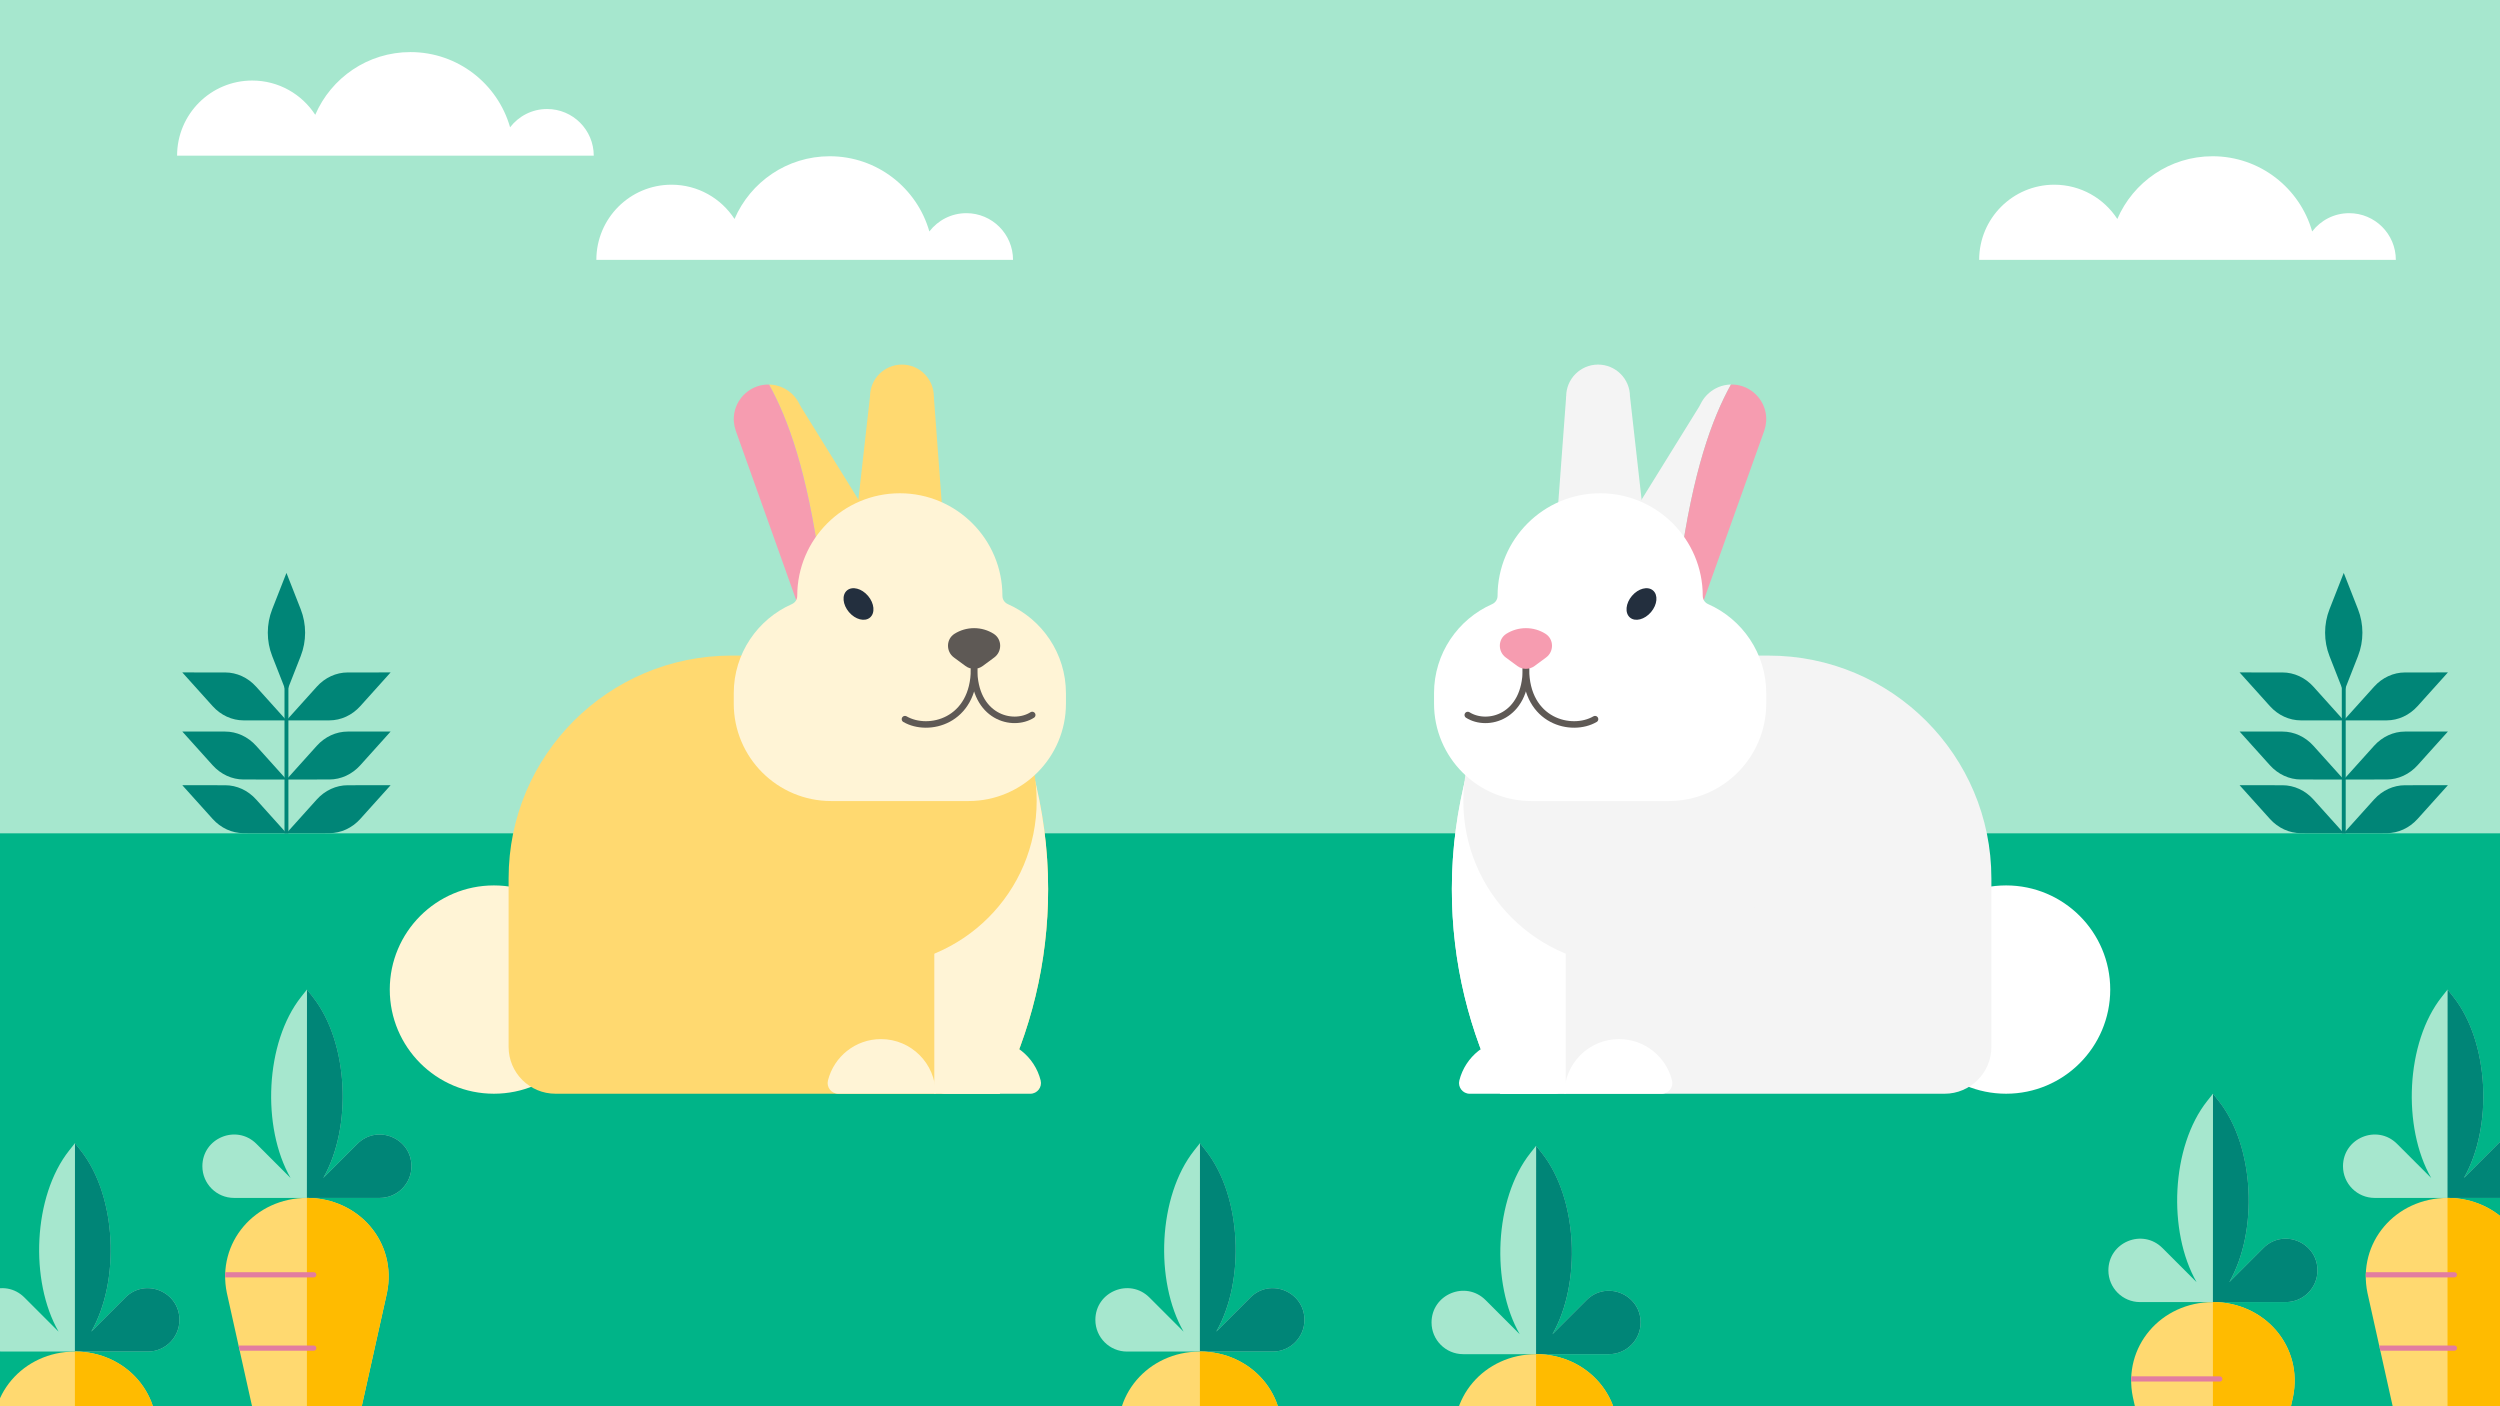 <?xml version="1.0" encoding="UTF-8"?>
<svg id="Layer_6" data-name="Layer 6" xmlns="http://www.w3.org/2000/svg" xmlns:xlink="http://www.w3.org/1999/xlink" viewBox="0 0 1920 1080"><rect x="0" y="0" width="1920" height="1080" fill="#333333" stroke="none"/>
  <defs>
    <style>
      .cls-1 {
        stroke: #008577;
        stroke-width: 3px;
      }

      .cls-1, .cls-2, .cls-3, .cls-4, .cls-5, .cls-6, .cls-7 {
        fill: none;
      }

      .cls-1, .cls-7 {
        stroke-miterlimit: 10;
      }

      .cls-2 {
        clip-path: url(#clippath);
      }

      .cls-2, .cls-3, .cls-4, .cls-5, .cls-8, .cls-9, .cls-10, .cls-11, .cls-12, .cls-13, .cls-14, .cls-15, .cls-16, .cls-17, .cls-18, .cls-19, .cls-20, .cls-21, .cls-22 {
        stroke-width: 0px;
      }

      .cls-23, .cls-19 {
        fill: #f69cb0;
      }

      .cls-24, .cls-18 {
        fill: #fb0;
      }

      .cls-25, .cls-14 {
        fill: #665498;
      }

      .cls-26, .cls-13 {
        fill: #a6e7ce;
      }

      .cls-27, .cls-10 {
        fill: #867db6;
      }

      .cls-28 {
        clip-path: url(#clippath-1);
      }

      .cls-29 {
        clip-path: url(#clippath-3);
      }

      .cls-30 {
        clip-path: url(#clippath-7);
      }

      .cls-31 {
        clip-path: url(#clippath-8);
      }

      .cls-32 {
        clip-path: url(#clippath-6);
      }

      .cls-33 {
        clip-path: url(#clippath-5);
      }

      .cls-34 {
        clip-path: url(#clippath-9);
      }

      .cls-35 {
        clip-path: url(#clippath-14);
      }

      .cls-36 {
        clip-path: url(#clippath-13);
      }

      .cls-37 {
        clip-path: url(#clippath-12);
      }

      .cls-38 {
        clip-path: url(#clippath-10);
      }

      .cls-39 {
        clip-path: url(#clippath-11);
      }

      .cls-4 {
        clip-path: url(#clippath-2);
      }

      .cls-5 {
        clip-path: url(#clippath-4);
      }

      .cls-6 {
        stroke: #e27da0;
        stroke-linejoin: round;
        stroke-width: 4px;
      }

      .cls-6, .cls-7 {
        stroke-linecap: round;
      }

      .cls-7 {
        stroke: #5e5955;
        stroke-width: 5px;
      }

      .cls-8 {
        fill: #fad771;
      }

      .cls-9 {
        fill: #5e5955;
      }

      .cls-11 {
        fill: #232f3e;
      }

      .cls-12 {
        fill: #e27da0;
      }

      .cls-15 {
        fill: #fff;
      }

      .cls-16 {
        fill: #ffd970;
      }

      .cls-17 {
        fill: #fff4d6;
      }

      .cls-20 {
        fill: #f4f4f4;
      }

      .cls-21 {
        fill: #00b488;
      }

      .cls-22 {
        fill: #008577;
      }
    </style>
    <clipPath id="clippath">
      <rect class="cls-18" x="-1040" y="1160" width="960" height="1080"/>
    </clipPath>
    <clipPath id="clippath-1">
      <rect class="cls-2" x="-2000" y="1160" width="1920" height="1080"/>
    </clipPath>
    <clipPath id="clippath-2">
      <rect class="cls-19" x="960" y="1160" width="960" height="1080"/>
    </clipPath>
    <clipPath id="clippath-3">
      <rect class="cls-4" x="0" y="1160" width="1920" height="1080"/>
    </clipPath>
    <clipPath id="clippath-4">
      <rect class="cls-10" x="-1040" y="540" width="960" height="540"/>
    </clipPath>
    <clipPath id="clippath-5">
      <rect class="cls-5" x="-1040" y="540" width="960" height="540"/>
    </clipPath>
    <clipPath id="clippath-6">
      <path class="cls-14" d="M-102.78,670.53c0,40.93-26.79,61.47-59.84,61.47s-59.84-20.55-59.84-61.47,26.79-98.53,59.84-98.53,59.84,57.6,59.84,98.53Z"/>
    </clipPath>
    <clipPath id="clippath-7">
      <rect class="cls-13" width="1920" height="1080"/>
    </clipPath>
    <clipPath id="clippath-8">
      <rect class="cls-3" width="1920" height="1080"/>
    </clipPath>
    <clipPath id="clippath-9">
      <path class="cls-3" d="M174.24,993.07l54.93,246.93c1.47,7.09,11.6,7.09,13.07,0l54.93-246.93c8.06-38.95-21.69-73.07-61.47-73.07h0c-39.78,0-69.52,34.12-61.47,73.07Z"/>
    </clipPath>
    <clipPath id="clippath-10">
      <path class="cls-3" d="M1818.24,993.07l54.93,246.93c1.47,7.09,11.6,7.09,13.07,0l54.93-246.93c8.06-38.95-21.69-73.07-61.47-73.07h0c-39.78,0-69.52,34.12-61.47,73.07Z"/>
    </clipPath>
    <clipPath id="clippath-11">
      <path class="cls-3" d="M1638.06,1073.07l54.93,246.93c1.47,7.09,11.6,7.09,13.07,0l54.93-246.93c8.06-38.95-21.69-73.07-61.47-73.07h0c-39.78,0-69.52,34.12-61.47,73.07Z"/>
    </clipPath>
    <clipPath id="clippath-12">
      <path class="cls-3" d="M1118.24,1113.07l54.93,246.93c1.47,7.09,11.6,7.09,13.07,0l54.93-246.93c8.06-38.95-21.69-73.07-61.47-73.07h0c-39.78,0-69.52,34.12-61.47,73.07Z"/>
    </clipPath>
    <clipPath id="clippath-13">
      <path class="cls-3" d="M860.06,1111.07l54.93,246.93c1.47,7.09,11.6,7.09,13.07,0l54.93-246.93c8.06-38.95-21.69-73.07-61.47-73.07h0c-39.78,0-69.52,34.12-61.47,73.07Z"/>
    </clipPath>
    <clipPath id="clippath-14">
      <path class="cls-3" d="M-3.94,1111.07l54.93,246.93c1.47,7.09,11.6,7.09,13.07,0l54.93-246.93c8.06-38.95-21.69-73.07-61.47-73.07h0c-39.78,0-69.52,34.12-61.47,73.07Z"/>
    </clipPath>
  </defs>
  <g>
    <rect class="cls-24" x="-1040" y="1160" width="960" height="1080"/>
    <g class="cls-28">
      <path class="cls-8" d="M-139.97,2825.75c-2.38-46.6,39.97-47.69,39.97-94.35,0-46.67-40-46.67-40-93.33s40-46.67,40-93.33c0-46.67-40-46.67-40-93.33,0-46.67,40-46.67,40-93.33,0-46.67-40-46.67-40-93.33s40-46.67,40-93.33c0-46.67-40-46.67-40-93.33s40-46.67,40-93.33-40-46.67-40-93.33c0-46.66,40-46.66,40-93.33,0-46.67-40-46.67-40-93.33s40-46.67,40-93.33c0-46.67-40-46.67-40-93.33,0-46.67,40-46.67,40-93.34,0-46.67-40-46.67-40-93.33,0-46.67,40-46.67,40-93.34,0-46.67-40-46.67-40-93.33,0-46.67,40-46.67,40-93.34s-40-46.67-40-93.34,37.6-45.71,39.97-92.32c.12-2.38-17.59-21.02-15.21-21.02s2.38,40,4.76,40,2.38-40,4.76-40,2.38,40,4.76,40,2.38-40,4.76-40,2.38,40,4.76,40,2.38-40,4.76-40,2.38,40,4.76,40,2.38-40,4.76-40,2.38,40,4.76,40,2.38-40,4.76-40,2.38,40,4.76,40,2.38-40,4.76-40,2.38,40,4.76,40,2.38-40,4.76-40,2.38,40,4.76,40,2.38-40,4.76-40,2.38,40,4.76,40,2.38-40,4.77-40,2.38,40,4.77,40S-.15,861.33-.03,863.71c2.38,46.6-39.97,47.69-39.97,94.35,0,46.67,40,46.67,40,93.33s-40,46.67-40,93.33c0,46.67,40,46.67,40,93.33,0,46.67-40,46.67-40,93.33,0,46.67,40,46.67,40,93.33s-40,46.67-40,93.33c0,46.67,40,46.67,40,93.33s-40,46.67-40,93.33S0,1751.38,0,1798.05c0,46.66-40,46.66-40,93.33,0,46.67,40,46.67,40,93.33s-40,46.67-40,93.33c0,46.67,40,46.67,40,93.33,0,46.67-40,46.67-40,93.34,0,46.67,40,46.67,40,93.33,0,46.67-40,46.67-40,93.34,0,46.67,40,46.67,40,93.33,0,46.67-40,46.67-40,93.34S0,2684.72,0,2731.39s-37.6,45.71-39.97,92.32c-.12,2.38,17.59,21.02,15.21,21.02s-2.38-40-4.76-40-2.38,40-4.76,40-2.38-40-4.76-40-2.38,40-4.76,40-2.38-40-4.76-40-2.38,40-4.76,40-2.38-40-4.76-40-2.38,40-4.76,40-2.38-40-4.76-40-2.38,40-4.76,40-2.38-40-4.76-40-2.38,40-4.76,40-2.38-40-4.76-40-2.38,40-4.76,40-2.38-40-4.76-40-2.38,40-4.76,40-2.38-40-4.76-40-2.38,40-4.77,40-4.7-40.14-7.07-39.87c-12.47,1.44-22.32,23.27-22.44,20.89Z"/>
    </g>
  </g>
  <g>
    <rect class="cls-23" x="960" y="1160" width="960" height="1080"/>
    <g class="cls-29">
      <path class="cls-12" d="M1860.03,2825.75c-2.38-46.6,39.97-47.69,39.97-94.35,0-46.67-40-46.67-40-93.33,0-46.67,40-46.67,40-93.33s-40-46.67-40-93.33c0-46.67,40-46.67,40-93.33,0-46.67-40-46.67-40-93.33,0-46.67,40-46.67,40-93.33,0-46.67-40-46.67-40-93.33,0-46.67,40-46.67,40-93.33s-40-46.67-40-93.33c0-46.66,40-46.66,40-93.33,0-46.67-40-46.67-40-93.33s40-46.67,40-93.33c0-46.67-40-46.67-40-93.33,0-46.67,40-46.67,40-93.34,0-46.67-40-46.67-40-93.33,0-46.67,40-46.67,40-93.34,0-46.67-40-46.67-40-93.33,0-46.67,40-46.67,40-93.34s-40-46.67-40-93.34,37.6-45.71,39.97-92.32c.12-2.38-17.59-21.02-15.21-21.02s2.38,40,4.76,40,2.38-40,4.76-40,2.38,40,4.76,40,2.38-40,4.76-40,2.38,40,4.76,40,2.38-40,4.76-40,2.38,40,4.76,40,2.38-40,4.76-40,2.38,40,4.76,40,2.38-40,4.76-40,2.38,40,4.76,40,2.38-40,4.76-40,2.38,40,4.76,40,2.38-40,4.76-40,2.38,40,4.76,40,2.38-40,4.76-40,2.38,40,4.76,40,2.38-40,4.77-40,2.38,40,4.77,40,24.62-23.4,24.74-21.02c2.38,46.6-39.97,47.69-39.97,94.35,0,46.67,40,46.67,40,93.33,0,46.67-40,46.67-40,93.33s40,46.67,40,93.33c0,46.67-40,46.67-40,93.33,0,46.67,40,46.67,40,93.33,0,46.67-40,46.67-40,93.33,0,46.67,40,46.67,40,93.33,0,46.67-40,46.67-40,93.33s40,46.67,40,93.33c0,46.66-40,46.66-40,93.33,0,46.67,40,46.67,40,93.33s-40,46.67-40,93.33c0,46.67,40,46.67,40,93.33,0,46.67-40,46.67-40,93.34,0,46.67,40,46.67,40,93.33,0,46.67-40,46.67-40,93.34,0,46.67,40,46.67,40,93.33,0,46.67-40,46.67-40,93.34s40,46.67,40,93.34-37.6,45.71-39.97,92.32c-.12,2.38,17.59,21.02,15.21,21.02s-2.38-40-4.76-40-2.38,40-4.76,40-2.38-40-4.76-40-2.38,40-4.76,40-2.38-40-4.76-40-2.38,40-4.76,40-2.38-40-4.76-40-2.38,40-4.76,40-2.38-40-4.76-40-2.38,40-4.76,40-2.38-40-4.76-40-2.38,40-4.76,40-2.38-40-4.76-40-2.38,40-4.76,40-2.38-40-4.76-40-2.38,40-4.76,40-2.38-40-4.76-40-2.38,40-4.77,40-4.7-40.14-7.07-39.87c-12.47,1.44-22.32,23.27-22.44,20.89Z"/>
      <path class="cls-12" d="M880.03,2825.75c-2.38-46.6,39.97-47.69,39.97-94.35s-40-46.67-40-93.33,40-46.67,40-93.33-40-46.67-40-93.33c0-46.67,40-46.67,40-93.33,0-46.67-40-46.67-40-93.33s40-46.67,40-93.33c0-46.67-40-46.67-40-93.33s40-46.67,40-93.33-40-46.67-40-93.33c0-46.66,40-46.66,40-93.33s-40-46.67-40-93.33,40-46.67,40-93.33c0-46.67-40-46.67-40-93.33s40-46.67,40-93.34c0-46.67-40-46.67-40-93.33,0-46.67,40-46.67,40-93.34s-40-46.67-40-93.33c0-46.67,40-46.67,40-93.34s-40-46.67-40-93.34,37.6-45.71,39.97-92.32c.12-2.38-17.59-21.02-15.21-21.02s2.38,40,4.76,40,2.38-40,4.76-40,2.38,40,4.76,40,2.38-40,4.76-40,2.38,40,4.76,40,2.38-40,4.76-40,2.38,40,4.76,40,2.38-40,4.76-40,2.38,40,4.76,40,2.38-40,4.76-40,2.38,40,4.76,40,2.38-40,4.76-40,2.38,40,4.76,40,2.38-40,4.76-40,2.38,40,4.76,40,2.38-40,4.76-40,2.38,40,4.76,40,2.38-40,4.77-40,2.38,40,4.77,40,24.62-23.4,24.74-21.02c2.38,46.6-39.97,47.69-39.97,94.35,0,46.67,40,46.67,40,93.33,0,46.67-40,46.67-40,93.33s40,46.67,40,93.33c0,46.67-40,46.67-40,93.33,0,46.67,40,46.67,40,93.33,0,46.67-40,46.67-40,93.33,0,46.67,40,46.67,40,93.33,0,46.67-40,46.67-40,93.33s40,46.67,40,93.33c0,46.66-40,46.66-40,93.33,0,46.67,40,46.67,40,93.33s-40,46.67-40,93.33c0,46.67,40,46.67,40,93.33,0,46.67-40,46.67-40,93.34,0,46.67,40,46.67,40,93.33,0,46.67-40,46.67-40,93.34,0,46.67,40,46.67,40,93.33,0,46.67-40,46.67-40,93.34s40,46.67,40,93.34-37.6,45.71-39.97,92.32c-.12,2.38,17.59,21.02,15.21,21.02s-2.38-40-4.76-40-2.38,40-4.76,40-2.38-40-4.76-40-2.38,40-4.76,40-2.38-40-4.76-40-2.38,40-4.76,40-2.38-40-4.76-40-2.38,40-4.76,40-2.38-40-4.76-40-2.38,40-4.76,40-2.38-40-4.76-40-2.38,40-4.76,40-2.38-40-4.76-40-2.38,40-4.76,40-2.38-40-4.76-40-2.38,40-4.76,40-2.38-40-4.76-40-2.38,40-4.77,40-4.7-40.14-7.07-39.87c-12.47,1.44-22.32,23.27-22.44,20.89Z"/>
    </g>
  </g>
  <g>
    <rect class="cls-27" x="-1040" y="540" width="960" height="540"/>
    <g class="cls-33">
      <g>
        <path class="cls-25" d="M-102.78,670.53c0,40.93-26.79,61.47-59.84,61.47s-59.84-20.55-59.84-61.47,26.79-98.53,59.84-98.53,59.84,57.6,59.84,98.53Z"/>
        <g class="cls-32">
          <ellipse class="cls-22" cx="25.45" cy="705.89" rx="8.55" ry="8.42"/>
        </g>
      </g>
    </g>
  </g>
  <g id="Bunny">
    <g>
      <rect class="cls-26" width="1920" height="1080"/>
      <g class="cls-30">
        <rect class="cls-21" y="640" width="1920" height="440"/>
      </g>
    </g>
    <g class="cls-31">
      <g>
        <path class="cls-13" d="M274.48,878.48l-26.22,26.22c22.32-38.91,19.6-104.12-8.17-139.17l-4.38-5.53-4.38,5.53c-27.77,35.05-30.49,100.26-8.17,139.17l-26.22-26.22c-15.32-15.32-41.52-4.47-41.52,17.2h0c0,13.43,10.89,24.32,24.32,24.32h111.94c13.43,0,24.32-10.89,24.32-24.32h0c0-21.67-26.2-32.52-41.52-17.2Z"/>
        <path class="cls-22" d="M274.48,878.48l-26.22,26.22c22.32-38.91,19.66-104.12-8.12-139.17l-4.38-5.53-.06,160h55.97c13.43,0,24.32-10.89,24.32-24.32h0c0-21.67-26.2-32.52-41.52-17.2Z"/>
        <g class="cls-34">
          <path class="cls-16" d="M174.24,993.07l54.93,246.93c1.47,7.09,11.6,7.09,13.07,0l54.93-246.93c8.06-38.95-21.69-73.07-61.47-73.07h0c-39.78,0-69.52,34.12-61.47,73.07Z"/>
          <path class="cls-18" d="M242.24,1258.68l54.93-265.61c8.06-38.95-21.69-75.48-61.47-75.48v346.41c2.9,0,5.8-1.77,6.53-5.32Z"/>
          <polyline class="cls-6" points="240.96 979.04 225.41 979.04 136.18 979.04"/>
          <line class="cls-6" x1="240.96" y1="1035.35" x2="136.18" y2="1035.35"/>
        </g>
      </g>
      <g>
        <path class="cls-13" d="M1918.48,878.48l-26.22,26.22c22.32-38.91,19.6-104.12-8.17-139.17l-4.38-5.53-4.38,5.53c-27.77,35.05-30.49,100.26-8.17,139.17l-26.22-26.22c-15.32-15.32-41.52-4.47-41.52,17.2h0c0,13.43,10.89,24.32,24.32,24.32h111.94c13.43,0,24.32-10.89,24.32-24.32h0c0-21.67-26.2-32.52-41.52-17.2Z"/>
        <path class="cls-22" d="M1918.48,878.48l-26.22,26.22c22.32-38.91,19.66-104.12-8.12-139.17l-4.38-5.53-.06,160h55.97c13.43,0,24.32-10.89,24.32-24.32h0c0-21.67-26.2-32.52-41.52-17.2Z"/>
        <g class="cls-38">
          <path class="cls-16" d="M1818.24,993.07l54.93,246.93c1.47,7.09,11.6,7.09,13.07,0l54.93-246.93c8.06-38.95-21.69-73.07-61.47-73.07h0c-39.78,0-69.52,34.12-61.47,73.07Z"/>
          <path class="cls-18" d="M1886.24,1258.68l54.93-265.61c8.06-38.95-21.69-75.48-61.47-75.48v346.41c2.9,0,5.8-1.77,6.53-5.32Z"/>
          <polyline class="cls-6" points="1884.96 979.04 1869.41 979.04 1780.18 979.04"/>
          <line class="cls-6" x1="1884.96" y1="1035.35" x2="1780.18" y2="1035.35"/>
        </g>
      </g>
      <g>
        <path class="cls-13" d="M1738.3,958.48l-26.22,26.22c22.32-38.91,19.6-104.12-8.17-139.17l-4.38-5.53-4.38,5.53c-27.77,35.05-30.49,100.26-8.17,139.17l-26.22-26.22c-15.32-15.32-41.52-4.47-41.52,17.2h0c0,13.43,10.89,24.32,24.32,24.32h111.94c13.43,0,24.32-10.89,24.32-24.32h0c0-21.67-26.2-32.52-41.52-17.2Z"/>
        <path class="cls-22" d="M1738.3,958.48l-26.22,26.22c22.32-38.91,19.66-104.12-8.12-139.17l-4.38-5.53-.06,160h55.97c13.43,0,24.32-10.89,24.32-24.32h0c0-21.67-26.2-32.52-41.52-17.2Z"/>
        <g class="cls-39">
          <path class="cls-16" d="M1638.06,1073.07l54.93,246.93c1.47,7.09,11.6,7.09,13.07,0l54.93-246.93c8.06-38.95-21.69-73.07-61.47-73.07h0c-39.78,0-69.52,34.12-61.47,73.07Z"/>
          <path class="cls-18" d="M1706.06,1338.68l54.93-265.61c8.06-38.95-21.69-75.48-61.47-75.48v346.41c2.9,0,5.8-1.77,6.53-5.32Z"/>
          <polyline class="cls-6" points="1704.77 1059.04 1689.23 1059.04 1600 1059.04"/>
        </g>
      </g>
      <g>
        <path class="cls-13" d="M1218.48,998.48l-26.22,26.22c22.32-38.91,19.6-104.12-8.17-139.17l-4.38-5.53-4.38,5.53c-27.77,35.05-30.49,100.26-8.17,139.17l-26.22-26.22c-15.32-15.32-41.52-4.47-41.52,17.2h0c0,13.43,10.89,24.32,24.32,24.32h111.94c13.43,0,24.32-10.89,24.32-24.32h0c0-21.67-26.2-32.52-41.52-17.2Z"/>
        <path class="cls-22" d="M1218.48,998.48l-26.22,26.22c22.32-38.91,19.66-104.12-8.12-139.17l-4.38-5.53-.06,160h55.97c13.43,0,24.32-10.89,24.32-24.32h0c0-21.67-26.2-32.52-41.52-17.2Z"/>
        <g class="cls-37">
          <path class="cls-16" d="M1118.24,1113.07l54.93,246.93c1.47,7.09,11.6,7.09,13.07,0l54.93-246.93c8.06-38.95-21.69-73.07-61.47-73.07h0c-39.78,0-69.52,34.12-61.47,73.07Z"/>
          <path class="cls-18" d="M1186.24,1378.68l54.93-265.61c8.06-38.95-21.69-75.48-61.47-75.48v346.41c2.9,0,5.8-1.77,6.53-5.32Z"/>
        </g>
      </g>
      <g>
        <path class="cls-13" d="M960.3,996.48l-26.22,26.22c22.32-38.91,19.6-104.12-8.17-139.17l-4.38-5.53-4.38,5.53c-27.77,35.05-30.49,100.26-8.17,139.17l-26.22-26.22c-15.32-15.32-41.52-4.47-41.52,17.2h0c0,13.43,10.89,24.32,24.32,24.32h111.94c13.43,0,24.32-10.89,24.32-24.32h0c0-21.67-26.2-32.52-41.52-17.2Z"/>
        <path class="cls-22" d="M960.3,996.48l-26.22,26.22c22.32-38.91,19.66-104.12-8.12-139.17l-4.38-5.53-.06,160h55.97c13.43,0,24.32-10.89,24.32-24.32h0c0-21.67-26.2-32.52-41.52-17.2Z"/>
        <g class="cls-36">
          <path class="cls-16" d="M860.06,1111.07l54.93,246.93c1.47,7.09,11.6,7.09,13.07,0l54.93-246.93c8.06-38.95-21.69-73.07-61.47-73.07h0c-39.78,0-69.52,34.12-61.47,73.07Z"/>
          <path class="cls-18" d="M928.06,1376.68l54.93-265.61c8.06-38.95-21.69-75.48-61.47-75.48v346.41c2.9,0,5.8-1.77,6.53-5.32Z"/>
        </g>
      </g>
      <g>
        <path class="cls-13" d="M96.3,996.48l-26.22,26.22c22.32-38.91,19.6-104.12-8.17-139.17l-4.38-5.53-4.38,5.53c-27.77,35.05-30.49,100.26-8.17,139.17l-26.22-26.22c-15.32-15.32-41.52-4.47-41.52,17.2h0c0,13.43,10.89,24.32,24.32,24.32h111.94c13.43,0,24.32-10.89,24.32-24.32h0c0-21.67-26.2-32.52-41.52-17.2Z"/>
        <path class="cls-22" d="M96.3,996.48l-26.22,26.22c22.32-38.91,19.66-104.12-8.12-139.17l-4.38-5.53-.06,160h55.97c13.43,0,24.32-10.89,24.32-24.32h0c0-21.67-26.2-32.52-41.52-17.2Z"/>
        <g class="cls-35">
          <path class="cls-16" d="M-3.94,1111.07l54.93,246.93c1.47,7.09,11.6,7.09,13.07,0l54.93-246.93c8.06-38.95-21.69-73.07-61.47-73.07h0c-39.78,0-69.52,34.12-61.47,73.07Z"/>
          <path class="cls-18" d="M64.06,1376.68l54.93-265.61c8.06-38.95-21.69-75.48-61.47-75.48v346.41c2.9,0,5.8-1.77,6.53-5.32Z"/>
        </g>
      </g>
    </g>
    <path class="cls-15" d="M742.15,163.72c-11.58,0-21.85,5.52-28.41,14.04-9.48-33.33-40.14-57.76-76.51-57.76-32.79,0-60.94,19.84-73.12,48.17-10.29-15.83-28.12-26.32-48.41-26.32-31.87,0-57.7,25.84-57.7,57.71h320c0-19.8-16.05-35.85-35.85-35.85Z"/>
    <path class="cls-15" d="M420.15,83.72c-11.58,0-21.85,5.52-28.41,14.04-9.48-33.33-40.14-57.76-76.51-57.76-32.79,0-60.94,19.84-73.12,48.17-10.29-15.83-28.12-26.32-48.41-26.32-31.87,0-57.7,25.84-57.7,57.71h320c0-19.8-16.05-35.85-35.85-35.85Z"/>
    <path class="cls-15" d="M1804.15,163.72c-11.58,0-21.85,5.52-28.41,14.04-9.48-33.33-40.14-57.76-76.51-57.76-32.79,0-60.94,19.84-73.12,48.17-10.29-15.83-28.12-26.32-48.41-26.32-31.87,0-57.7,25.84-57.7,57.71h320c0-19.8-16.05-35.85-35.85-35.85Z"/>
    <g>
      <g>
        <path class="cls-15" d="M1620.66,759.99c0-44.18-35.81-79.99-79.99-79.99s-79.99,35.81-79.99,79.99c0,44.18,35.81,79.99,79.99,79.99s79.99-35.81,79.99-79.99Z"/>
        <path class="cls-20" d="M1115.03,683.01c0,56.47,13.41,109.77,37.18,156.98h52.07s260.13,0,260.13,0h29c19.87,0,35.97-16.12,35.97-35.97v-129.43c0-94.48-76.59-171.09-171.09-171.09h-154.01s-77.48,89.35-77.48,89.35c-7.65,28.78-11.78,59-11.78,90.16Z"/>
        <path class="cls-15" d="M1152.22,840h50.23s0-334.39,0-334.39l-75.64,87.23c-7.68,28.78-11.78,59-11.78,90.18,0,56.45,13.41,109.77,37.18,156.98Z"/>
        <path class="cls-20" d="M1377.2,615.18c0-69.96-56.72-126.68-126.68-126.68-69.96,0-126.68,56.72-126.68,126.68,0,69.96,56.72,126.68,126.68,126.68,69.96,0,126.68-56.72,126.68-126.68Z"/>
        <path class="cls-20" d="M1290.13,434.09c10.08-72.17,24.6-112.46,39.24-138.78-10.12.22-18.84,6.08-23.13,14.58-.44.89-.87,1.76-1.39,2.59l-66.45,107.27,49.93,31.89c.32-5.23.89-11.03,1.8-17.55Z"/>
        <path class="cls-19" d="M1329.37,295.35c-14.64,26.32-29.17,66.61-39.24,138.78-.89,6.5-1.47,12.3-1.8,17.53l19.13,12.22,47.57-133.33-.02-.02c1.45-4.24,1.94-8.93.95-13.86-2.34-11.61-12.32-20.48-24.16-21.29-.81-.06-1.62-.08-2.42-.04Z"/>
        <path class="cls-20" d="M1202.82,304.5h49.02s15.37,136.48,15.37,136.48h-74.55s10.16-136.48,10.16-136.48Z"/>
        <path class="cls-20" d="M1251.82,304.5c0-13.53-10.97-24.5-24.5-24.5s-24.5,10.97-24.5,24.5,10.97,24.5,24.5,24.5,24.5-10.97,24.5-24.5Z"/>
        <path class="cls-15" d="M1101.34,532.43v7.94c0,41.32,33.51,74.83,74.83,74.83h105.47c41.32,0,74.83-33.51,74.83-74.83v-7.94c0-30.6-18.38-56.92-44.7-68.51-2.48-1.09-4.06-3.54-4.06-6.26v-.04c0-43.51-35.29-78.79-78.79-78.79-43.51,0-78.79,35.29-78.79,78.79v.04c0,2.75-1.66,5.19-4.16,6.3-26.28,11.61-44.62,37.89-44.64,68.47Z"/>
        <path class="cls-15" d="M1128.73,840c-5.33,0-9.25-5.03-7.96-10.2,4.56-18.26,21.07-31.77,40.72-31.77,19.67,0,36.15,13.53,40.72,31.77,1.29,5.17-2.63,10.2-7.96,10.2h-65.52Z"/>
        <path class="cls-15" d="M1276.17,839.98h-74.71c0-23.17,18.78-41.95,41.95-41.95,19.67,0,36.15,13.53,40.72,31.77,1.29,5.17-2.63,10.2-7.96,10.2v-.02Z"/>
        <path class="cls-7" d="M1171.91,513.67c0,40.48,35.06,49.12,53.08,38.64"/>
        <path class="cls-7" d="M1171.91,513.67c0,37.12-29.51,45.06-44.66,35.45"/>
        <path class="cls-19" d="M1178.51,511.5l8.89-6.56c6.2-4.56,6.06-14.06-.44-18.18-4.36-2.75-9.51-4.34-15.05-4.34-5.53,0-10.7,1.6-15.05,4.34-6.5,4.12-6.64,13.59-.44,18.18l8.89,6.56c3.94,2.89,9.27,2.89,13.21,0Z"/>
        <path class="cls-11" d="M1267.99,470.09c4.88-5.75,5.56-13.19,1.51-16.63-4.05-3.44-11.28-1.57-16.17,4.18-4.88,5.75-5.56,13.19-1.51,16.63,4.05,3.44,11.28,1.57,16.17-4.18Z"/>
      </g>
      <g>
        <path class="cls-17" d="M379.33,839.98c44.18,0,79.99-35.81,79.99-79.99,0-44.18-35.81-79.99-79.99-79.99s-79.99,35.81-79.99,79.99c0,44.18,35.81,79.99,79.99,79.99Z"/>
        <path class="cls-16" d="M793.19,592.84l-77.48-89.35h-154.01c-94.51,0-171.09,76.61-171.09,171.09v129.43c0,19.85,16.1,35.97,35.97,35.97h289.13s52.07,0,52.07,0c23.77-47.2,37.18-100.5,37.18-156.98,0-31.17-4.12-61.38-11.78-90.16Z"/>
        <path class="cls-17" d="M804.97,683.02c0-31.19-4.1-61.4-11.78-90.18l-75.64-87.23v334.39h50.23c23.77-47.2,37.18-100.52,37.18-156.98Z"/>
        <path class="cls-16" d="M669.48,741.86c69.96,0,126.68-56.72,126.68-126.68,0-69.96-56.72-126.68-126.68-126.68-69.96,0-126.68,56.72-126.68,126.68,0,69.96,56.72,126.68,126.68,126.68Z"/>
        <path class="cls-16" d="M631.67,451.64l49.93-31.89-66.45-107.27c-.53-.83-.95-1.7-1.39-2.59-4.28-8.5-13.01-14.36-23.13-14.58,14.64,26.32,29.17,66.61,39.24,138.78.91,6.52,1.47,12.32,1.8,17.55Z"/>
        <path class="cls-19" d="M588.21,295.39c-11.84.81-21.81,9.67-24.16,21.29-.99,4.93-.5,9.61.95,13.86l-.02.02,47.57,133.33,19.13-12.22c-.32-5.23-.91-11.03-1.8-17.53-10.08-72.17-24.6-112.46-39.24-138.78-.81-.04-1.62-.02-2.42.04Z"/>
        <path class="cls-16" d="M727.34,440.97h-74.55l15.37-136.48h49.02l10.16,136.48Z"/>
        <path class="cls-16" d="M692.68,329c13.53,0,24.5-10.97,24.5-24.5s-10.97-24.5-24.5-24.5c-13.53,0-24.5,10.97-24.5,24.5s10.97,24.5,24.5,24.5Z"/>
        <path class="cls-17" d="M774.02,463.96c-2.5-1.11-4.16-3.55-4.16-6.3v-.04c0-43.51-35.29-78.79-78.79-78.79-43.51,0-78.79,35.29-78.79,78.79v.04c0,2.73-1.58,5.17-4.06,6.26-26.32,11.59-44.7,37.91-44.7,68.51v7.94c0,41.32,33.51,74.83,74.83,74.83h105.47c41.32,0,74.83-33.51,74.83-74.83v-7.94c-.02-30.58-18.36-56.86-44.64-68.47Z"/>
        <path class="cls-17" d="M725.75,840c-5.33,0-9.25-5.03-7.96-10.2,4.56-18.24,21.05-31.77,40.72-31.77,19.65,0,36.15,13.51,40.72,31.77,1.29,5.17-2.63,10.2-7.96,10.2h-65.52Z"/>
        <path class="cls-17" d="M643.83,840c-5.33,0-9.25-5.03-7.96-10.2,4.56-18.24,21.05-31.77,40.72-31.77,23.17,0,41.95,18.78,41.95,41.95h-74.71v.02Z"/>
        <path class="cls-7" d="M695.01,552.31c18.02,10.48,53.08,1.84,53.08-38.64"/>
        <path class="cls-7" d="M792.75,549.11c-15.15,9.61-44.66,1.68-44.66-35.45"/>
        <path class="cls-9" d="M754.7,511.5l8.89-6.56c6.2-4.58,6.06-14.06-.44-18.18-4.34-2.75-9.51-4.34-15.05-4.34-5.53,0-10.68,1.6-15.05,4.34-6.5,4.12-6.64,13.61-.44,18.18l8.89,6.56c3.94,2.89,9.27,2.89,13.21,0Z"/>
        <path class="cls-11" d="M668.17,474.27c4.05-3.44,3.37-10.88-1.51-16.63-4.88-5.75-12.12-7.62-16.17-4.18-4.05,3.44-3.37,10.88,1.51,16.63,4.88,5.75,12.12,7.62,16.17,4.18Z"/>
      </g>
    </g>
    <g>
      <g>
        <path class="cls-22" d="M187.07,639.87l32.93.02-23.27-25.87c-6.31-7.01-14.87-10.95-23.79-10.96l-32.93-.02,23.27,25.87c6.31,7.01,14.87,10.95,23.79,10.96Z"/>
        <path class="cls-22" d="M252.93,639.87l-32.93.02,23.27-25.87c6.31-7.01,14.87-10.95,23.79-10.96l32.93-.02-23.27,25.87c-6.31,7.01-14.87,10.95-23.79,10.96Z"/>
      </g>
      <g>
        <path class="cls-22" d="M187.07,598.65l32.93.02-23.27-25.87c-6.31-7.01-14.87-10.95-23.79-10.96l-32.93-.02,23.27,25.87c6.31,7.01,14.87,10.95,23.79,10.96Z"/>
        <path class="cls-22" d="M252.93,598.65l-32.93.02,23.27-25.87c6.31-7.01,14.87-10.95,23.79-10.96l32.93-.02-23.27,25.87c-6.31,7.01-14.87,10.95-23.79,10.96Z"/>
      </g>
      <g>
        <path class="cls-22" d="M187.07,553.25l32.93.02-23.27-25.87c-6.31-7.01-14.87-10.95-23.79-10.96l-32.93-.02,23.27,25.87c6.31,7.01,14.87,10.95,23.79,10.96Z"/>
        <path class="cls-22" d="M252.93,553.25l-32.93.02,23.27-25.87c6.31-7.01,14.87-10.95,23.79-10.96l32.93-.02-23.27,25.87c-6.31,7.01-14.87,10.95-23.79,10.96Z"/>
      </g>
      <path class="cls-22" d="M220,440l-10.95,27.91c-4.5,11.47-4.5,24.49,0,35.96l10.95,27.91,10.95-27.91c4.5-11.47,4.5-24.49,0-35.96l-10.95-27.91Z"/>
      <line class="cls-1" x1="220" y1="640" x2="220" y2="496.73"/>
    </g>
    <g>
      <g>
        <path class="cls-22" d="M1767.07,639.87l32.93.02-23.27-25.87c-6.31-7.01-14.87-10.95-23.79-10.96l-32.93-.02,23.27,25.87c6.31,7.01,14.87,10.95,23.79,10.96Z"/>
        <path class="cls-22" d="M1832.93,639.87l-32.93.02,23.27-25.87c6.31-7.01,14.87-10.95,23.79-10.96l32.93-.02-23.27,25.87c-6.31,7.01-14.87,10.95-23.79,10.96Z"/>
      </g>
      <g>
        <path class="cls-22" d="M1767.07,598.65l32.93.02-23.27-25.87c-6.31-7.01-14.87-10.95-23.79-10.96l-32.93-.02,23.27,25.87c6.31,7.01,14.87,10.95,23.79,10.96Z"/>
        <path class="cls-22" d="M1832.93,598.65l-32.93.02,23.27-25.87c6.31-7.01,14.87-10.95,23.79-10.96l32.93-.02-23.27,25.87c-6.31,7.01-14.87,10.95-23.79,10.96Z"/>
      </g>
      <g>
        <path class="cls-22" d="M1767.07,553.25l32.93.02-23.27-25.87c-6.31-7.01-14.87-10.95-23.79-10.96l-32.93-.02,23.27,25.87c6.31,7.01,14.87,10.95,23.79,10.96Z"/>
        <path class="cls-22" d="M1832.93,553.25l-32.93.02,23.27-25.87c6.31-7.01,14.87-10.95,23.79-10.96l32.93-.02-23.27,25.87c-6.31,7.01-14.87,10.95-23.79,10.96Z"/>
      </g>
      <path class="cls-22" d="M1800,440l-10.95,27.91c-4.5,11.47-4.5,24.49,0,35.96l10.95,27.91,10.95-27.91c4.5-11.47,4.5-24.49,0-35.96l-10.95-27.91Z"/>
      <line class="cls-1" x1="1800" y1="640" x2="1800" y2="496.73"/>
    </g>
  </g>
</svg>